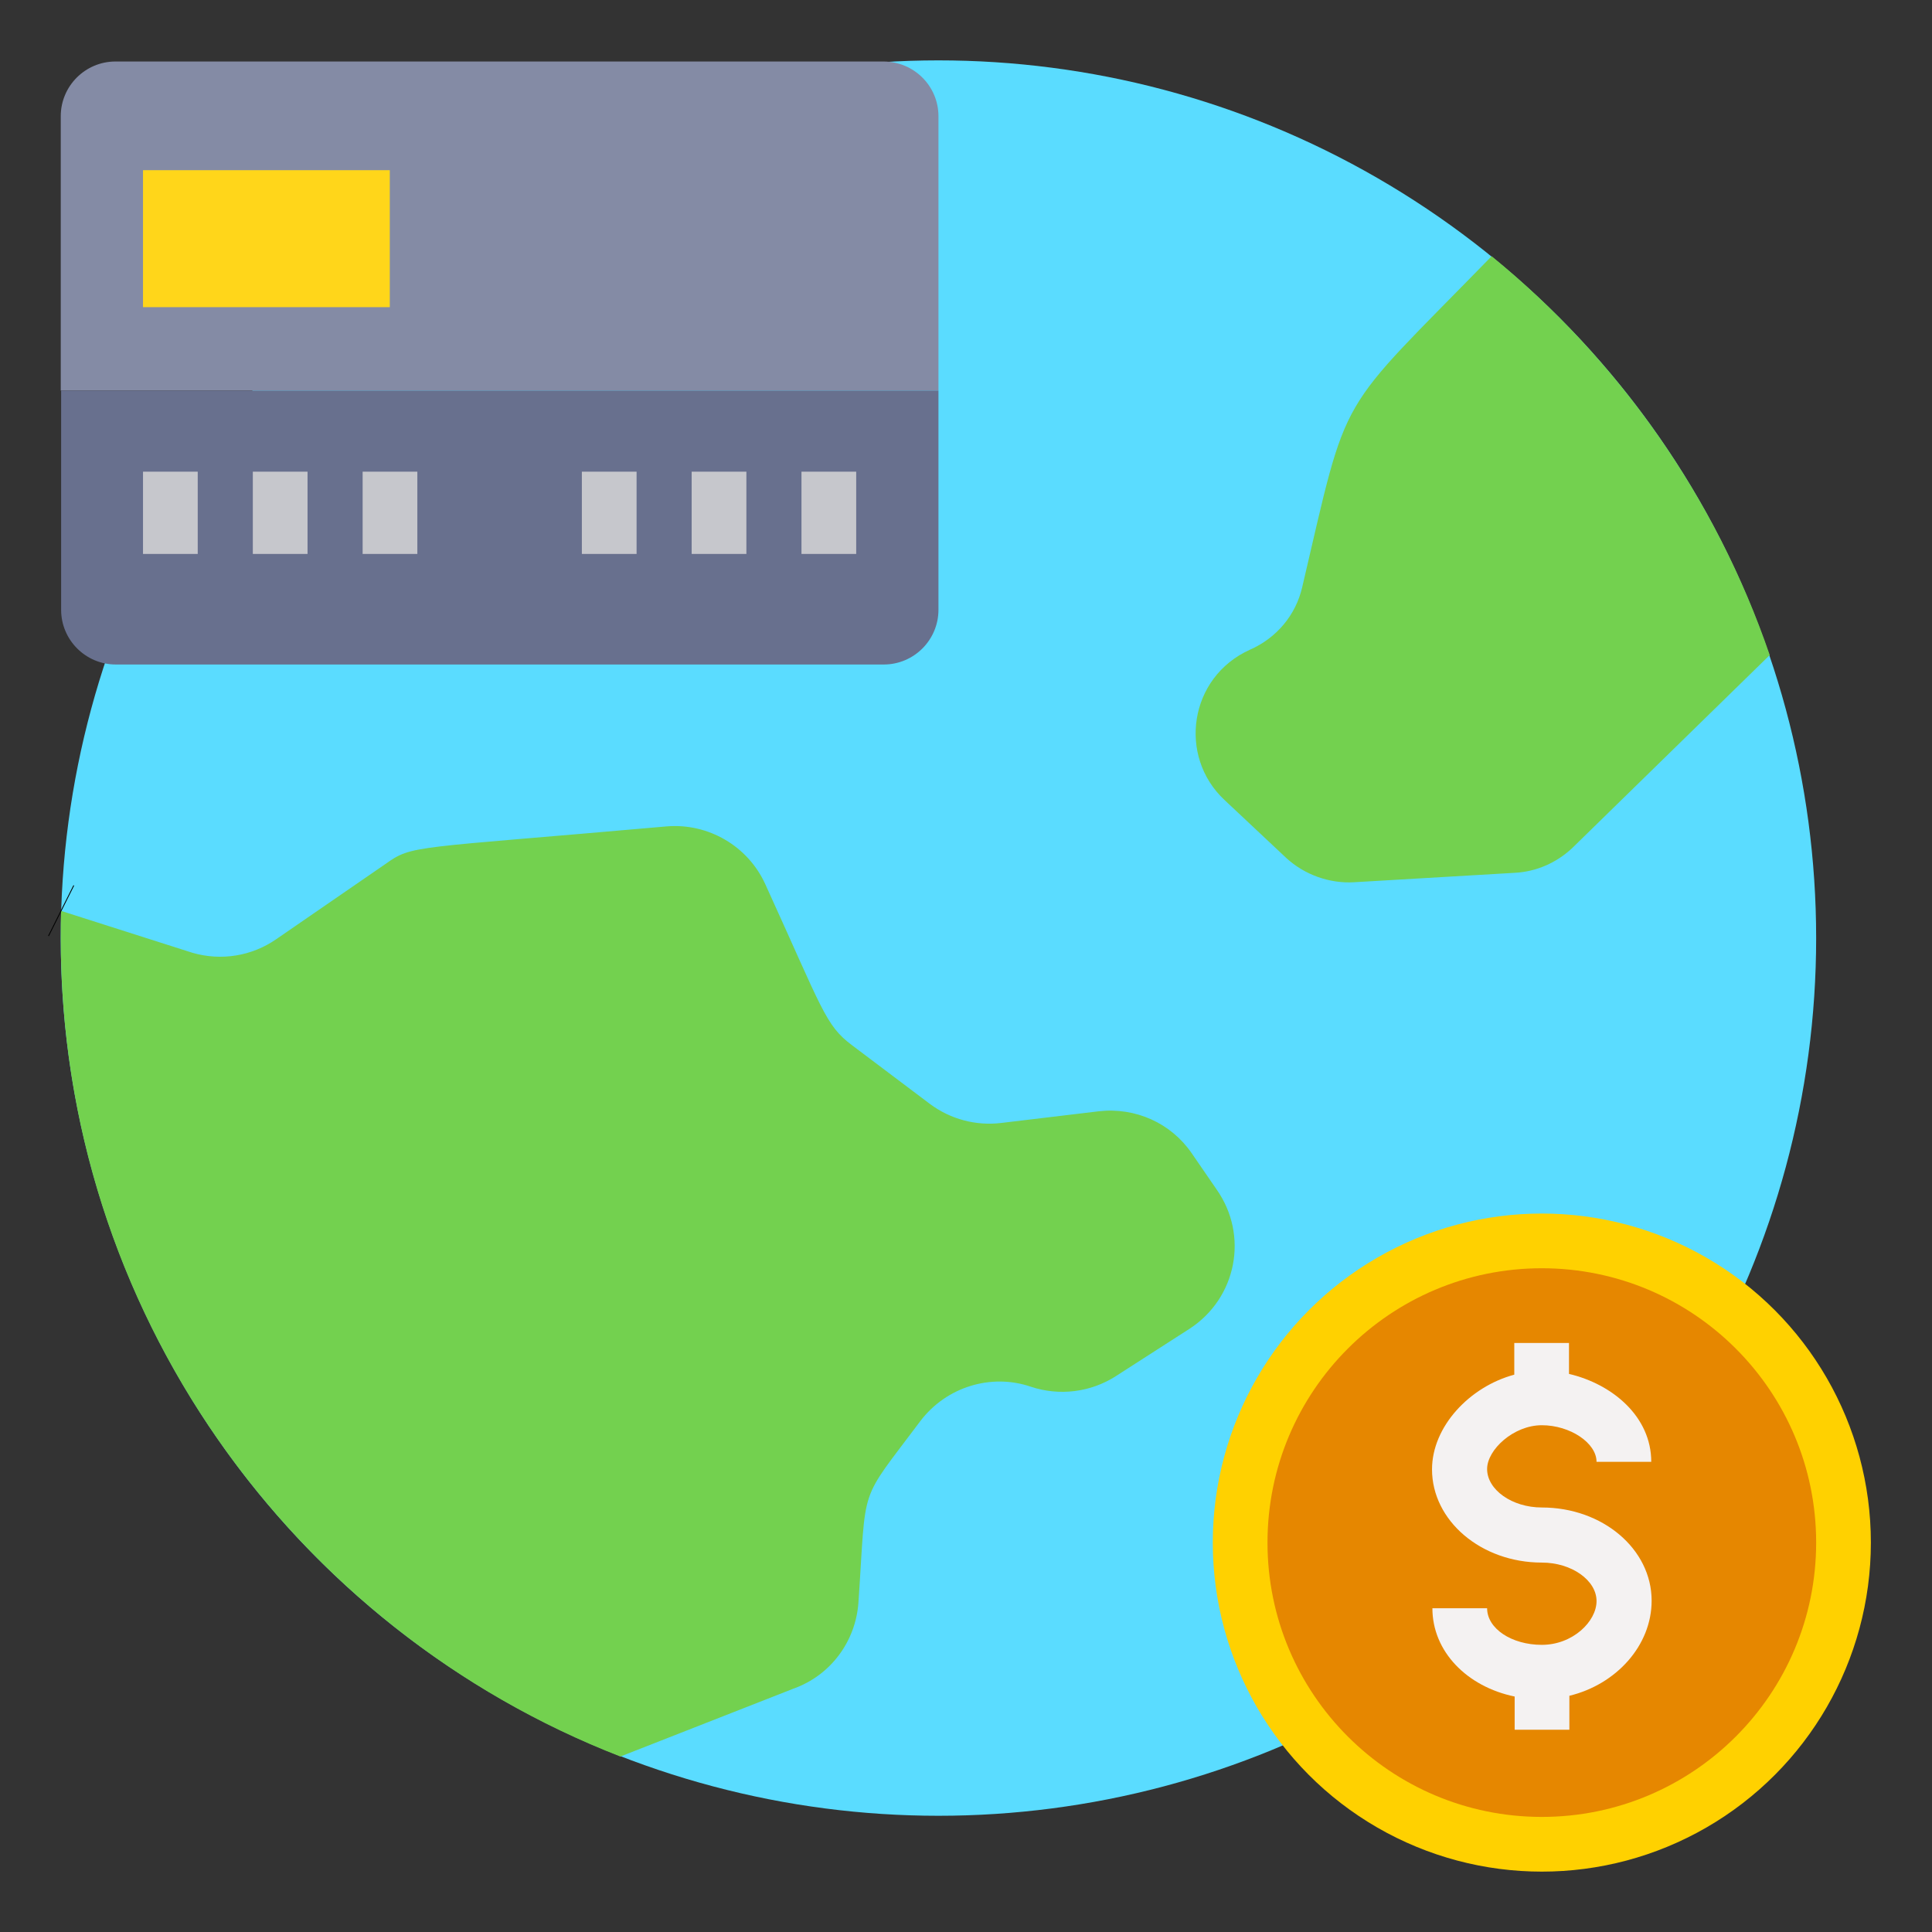 <svg id="Layer_1" enable-background="new 0 0 512 512" height="512" viewBox="0 0 512 512" width="512" xmlns="http://www.w3.org/2000/svg"><rect x="0" y="0" width="512" height="512" fill="#333333" stroke="none"/><g><circle cx="248.7" cy="248.6" fill="#5adcff" r="232.6"/><circle cx="408.6" cy="408.8" fill="#ffd100" r="87.2"/><circle cx="408.6" cy="408.8" fill="#e68700" r="72.7"/><path d="m408.6 399.5c-7.9 0-14.5-4.7-14.5-10.2 0-5.1 7-11.6 14.5-11.6s14.5 4.7 14.5 9.7h14.5c0-12-10.3-20.6-21.8-23.3v-8.2h-14.5v8.4c-11.9 3.2-21.8 13.8-21.8 25.1 0 13.6 13 24.7 29.1 24.7 7.9 0 14.5 4.7 14.5 10.2 0 5.4-6.3 11.6-14.5 11.6-8 0-14.5-4.3-14.5-9.7h-14.5c0 11.5 9.2 20.8 21.8 23.4v8.8h14.5v-9c12.4-3 21.8-13.3 21.8-25.2 0-13.7-13-24.7-29.1-24.7z" fill="#f4f2f2"/><path d="m248.7 30.8v72.7h-232.6v-72.7c0-8 6.5-14.5 14.5-14.5h203.5c8.1 0 14.6 6.5 14.6 14.5z" fill="#848ba5"/><path d="m248.7 103.5v58.1c0 8-6.5 14.5-14.5 14.5h-203.5c-8 0-14.5-6.5-14.5-14.5v-58.1z" fill="#68708e"/><path d="m37.9 45.1h65.4v36.3h-65.4z" fill="#ffd61a"/><g><path d="m37.9 125h14.5v21.8h-14.5z" fill="#c6c7cc"/></g><g><path d="m67 125h14.5v21.8h-14.5z" fill="#c6c7cc"/></g><g><path d="m96.1 125h14.5v21.8h-14.5z" fill="#c6c7cc"/></g><g><path d="m154.2 125h14.5v21.8h-14.5z" fill="#c6c7cc"/></g><g><path d="m183.3 125h14.5v21.8h-14.5z" fill="#c6c7cc"/></g><g><path d="m212.4 125h14.5v21.8h-14.5z" fill="#c6c7cc"/></g><path d="m315.3 352.1-19.6 12.6c-6.7 4.3-15 5.3-22.5 2.8-10.5-3.6-22.4 0-29.3 9.1-16.6 22.2-14.2 15.9-16.4 48-.7 10.4-7.4 19.4-17.2 22.9l-45.9 18c-86.7-33.7-148.3-118.1-148.3-216.9 0-2.4 0-4.8.1-7.2l34.8 11.1c7.6 2.2 15.7.9 22.2-3.6l28.9-19.9c7.3-5.2 6.8-4 74.6-10 11-.9 21.5 5.2 26.1 15.3 15.2 33.3 15.9 37.4 23 42.7l20.7 15.6c5.4 4 12.1 5.8 18.8 5l25.9-3.1c9.7-1.1 19.1 3.1 24.6 11.1l6.6 9.6c8.6 12.2 5.3 28.8-7.1 36.9z" fill="#73d14f"/><path d="m16.3 241.4-.2-.1" fill="none" stroke="#000" stroke-miterlimit="10" stroke-width="15"/><path d="m469 173.6-52.4 51.2c-4.2 3.9-9.5 6.2-15.1 6.5l-42.6 2.5c-6.6.4-13.2-2-18-6.4l-16.4-15.4c-12.4-11.6-9.4-32.5 6.7-39.8 7.1-3.1 12.2-9.2 13.9-16.6 12.5-53.3 8.4-44.8 50.2-87.7 33.5 27.3 59.4 63.9 73.7 105.7z" fill="#73d14f"/></g></svg>